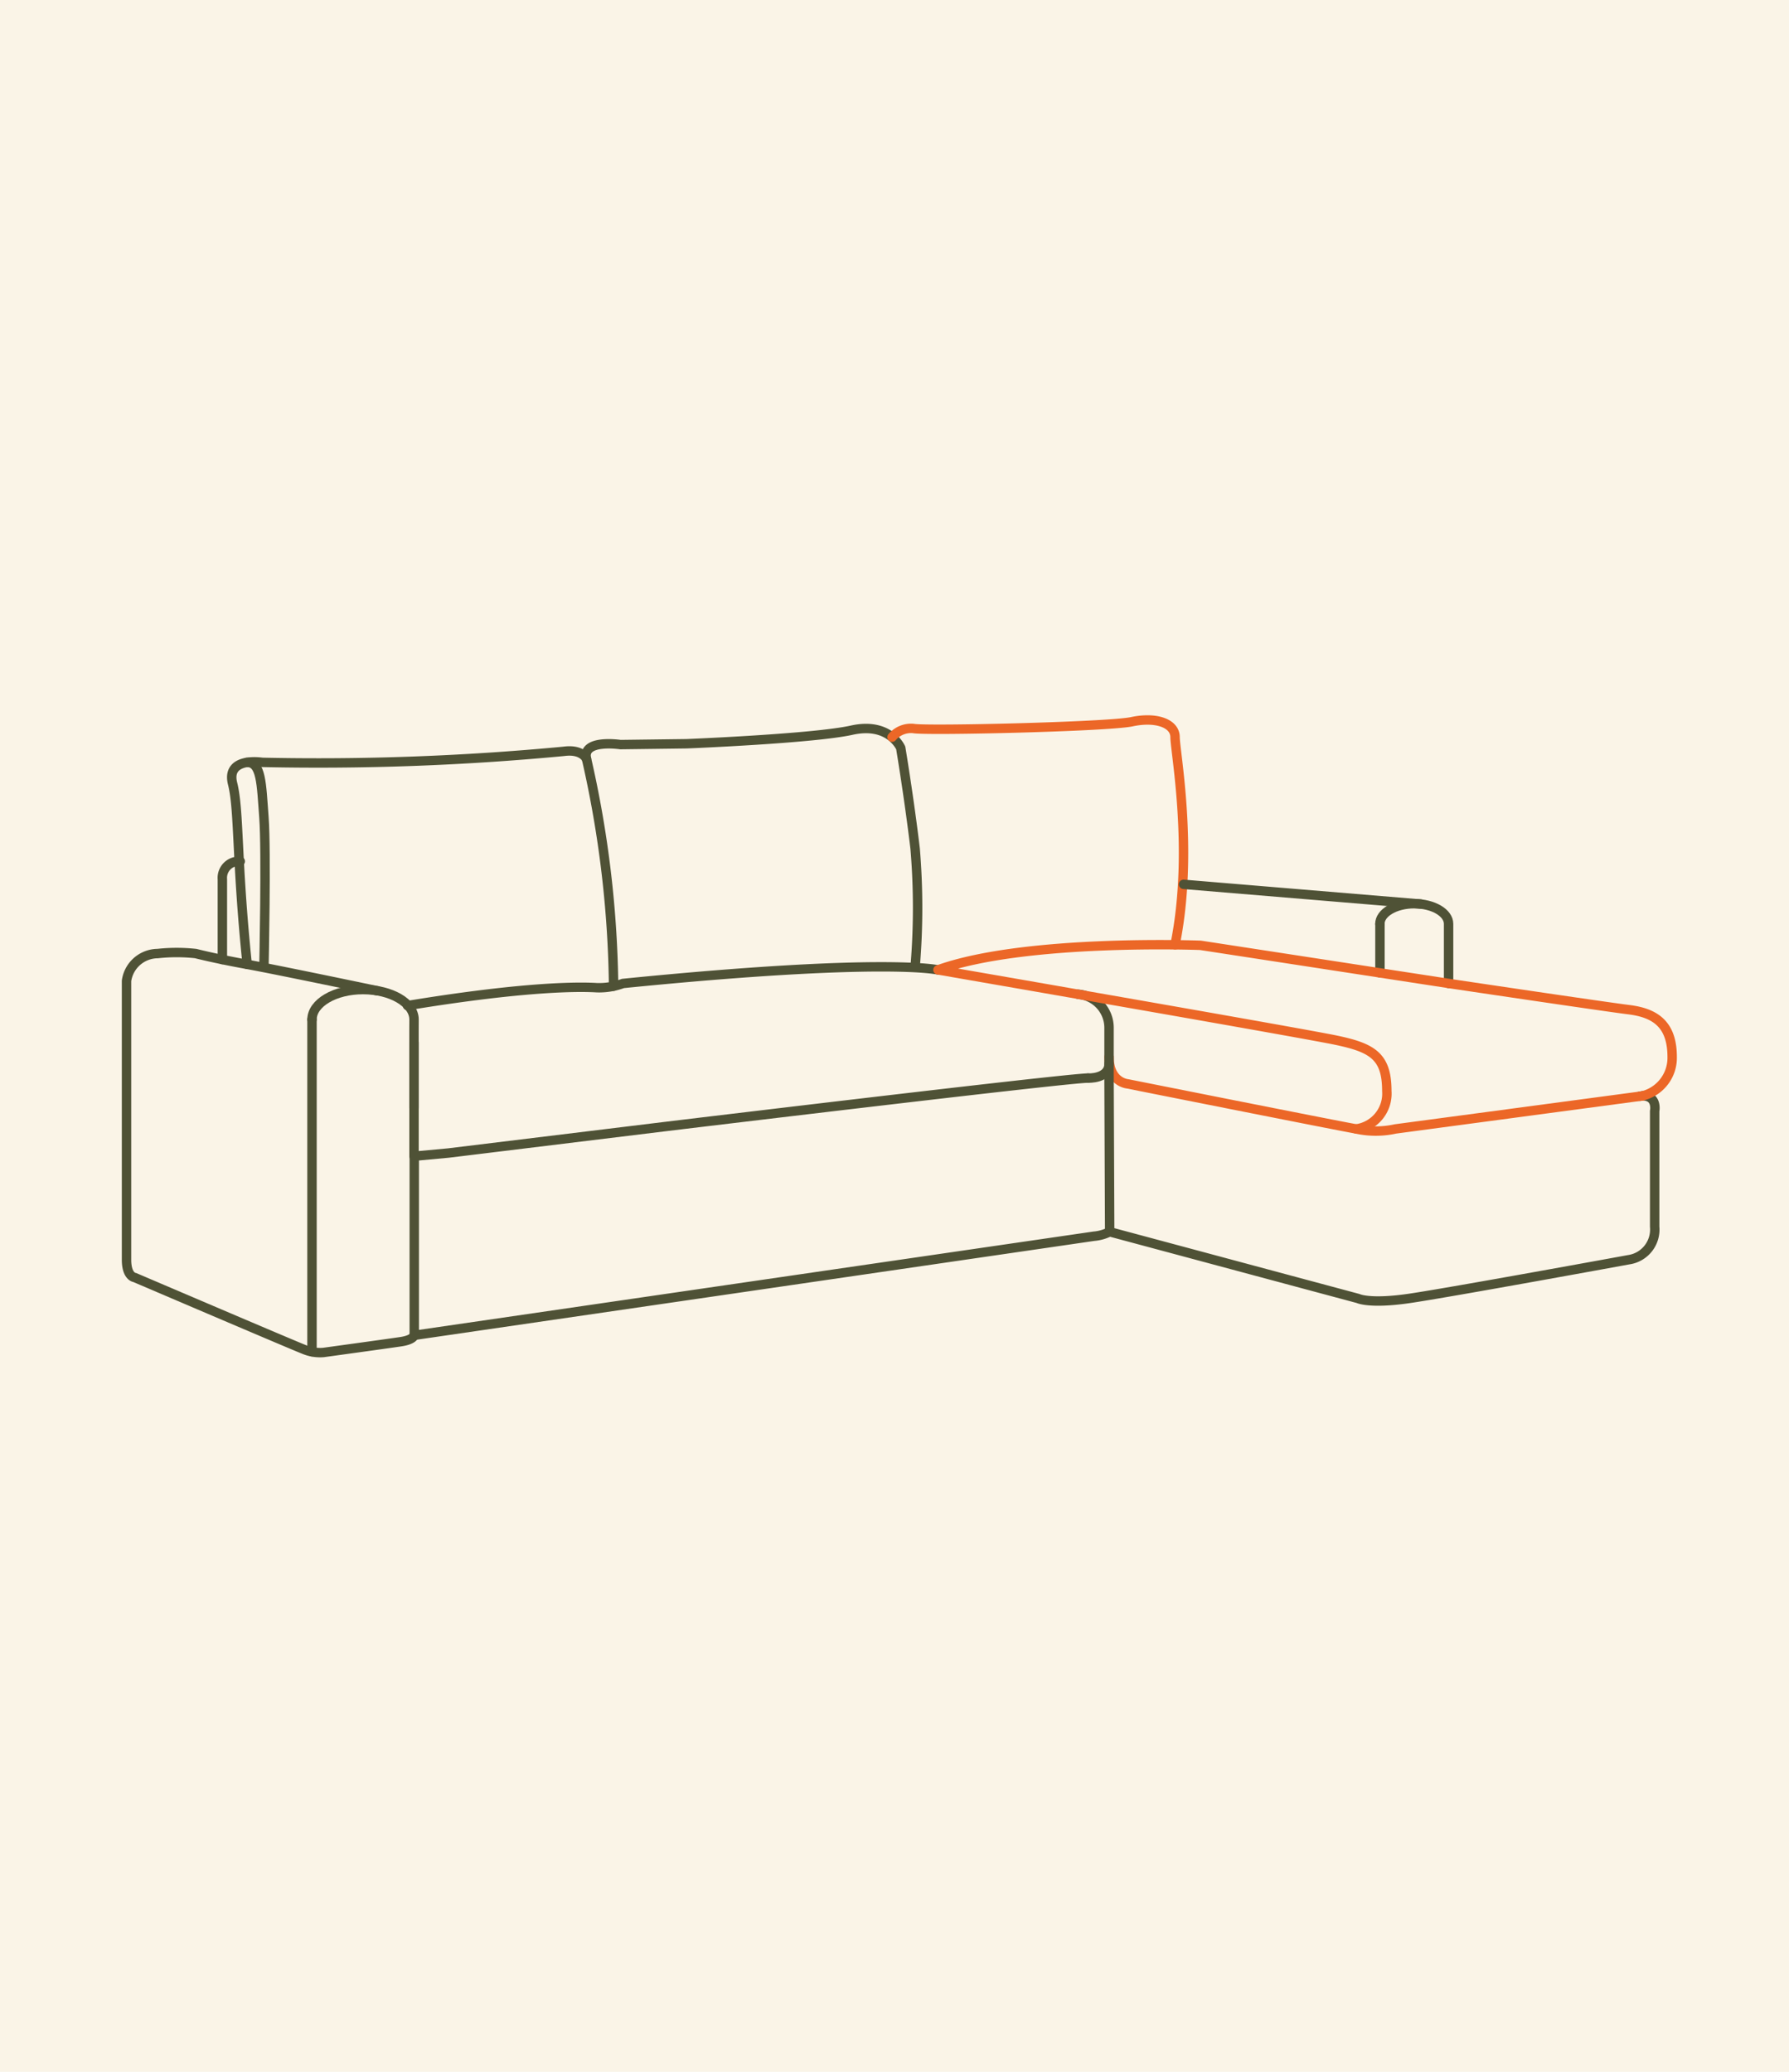 <svg xmlns="http://www.w3.org/2000/svg" width="190" height="220" viewBox="0 0 190 220"><g id="canape-Angle" transform="translate(8.641 109)"><rect id="Rectangle_386" data-name="Rectangle 386" width="190" height="220" transform="translate(-8.641 -109)" fill="#faf4e7"></rect><g id="Groupe_512" data-name="Groupe 512" transform="translate(4.797 -32.547)"><path id="Trac&#xE9;_2241" data-name="Trac&#xE9; 2241" d="M2538.687,224.231c-2.571.04-44.72,5.126-44.72,5.126l-23.2,2.833-3.642.337v19.021l72.173-10.522a4.585,4.585,0,0,0,1.686-.472l26.374,7.082s1.214.607,5.4,0,23.338-4.114,23.338-4.114a3.232,3.232,0,0,0,2.765-3.507V227.738s.337-1.619-1.281-1.619l-.273.036" transform="translate(-2436.567 -186.207)" fill="none" stroke="#4f5236" stroke-linecap="round" stroke-linejoin="round" stroke-width="1"></path><path id="Trac&#xE9;_2242" data-name="Trac&#xE9; 2242" d="M2870.775,217.8l-26.239,3.507a9.734,9.734,0,0,1-4.182,0c-2.631-.472-24.282-4.789-24.282-4.789s-1.956-.157-1.956-2.856" transform="translate(-2709.769 -177.882)" fill="none" stroke="#ec6727" stroke-linecap="round" stroke-linejoin="round" stroke-width="1"></path><line id="Ligne_130" data-name="Ligne 130" y2="12.074" transform="translate(30.533 34.247)" fill="none" stroke="#4f5236" stroke-linecap="round" stroke-linejoin="round" stroke-width="1"></line><path id="Trac&#xE9;_2243" data-name="Trac&#xE9; 2243" d="M2353.994,202.269s-.068.472-1.417.675-8.229,1.147-8.229,1.147a4.444,4.444,0,0,1-2.091-.337c-1.214-.472-17.942-7.622-17.942-7.622s-.877-.068-.877-1.889V164.631a3.365,3.365,0,0,1,3.305-2.9,18.506,18.506,0,0,1,4.047,0s2.091.54,5.464,1.147c2.368.426,10,2.007,13.8,2.8" transform="translate(-2323.438 -136.927)" fill="none" stroke="#4f5236" stroke-linecap="round" stroke-linejoin="round" stroke-width="1"></path><line id="Ligne_131" data-name="Ligne 131" y1="35.278" transform="translate(19.698 31.807)" fill="none" stroke="#4f5236" stroke-linecap="round" stroke-linejoin="round" stroke-width="1"></line><path id="Trac&#xE9;_2244" data-name="Trac&#xE9; 2244" d="M2520.076,169s-5.576-1.349-33.456,1.439a7.276,7.276,0,0,1-2.788.45c-1.439-.09-7.018-.252-20.1,1.9" transform="translate(-2433.895 -142.461)" fill="none" stroke="#4f5236" stroke-linecap="round" stroke-linejoin="round" stroke-width="1"></path><path id="Trac&#xE9;_2245" data-name="Trac&#xE9; 2245" d="M2587.9,74.985a74.963,74.963,0,0,0,0-12.534c-.629-5.306-1.529-10.7-1.529-10.7s-1.169-2.788-5.216-1.889-17.538,1.439-17.538,1.439l-7.015.09s-4.137-.629-3.6,1.529a113.572,113.572,0,0,1,2.872,24.123" transform="translate(-2504.146 -48.777)" fill="none" stroke="#4f5236" stroke-linecap="round" stroke-linejoin="round" stroke-width="1"></path><path id="Trac&#xE9;_2246" data-name="Trac&#xE9; 2246" d="M2413.669,61.744s-.45-1.079-2.428-.809a276.308,276.308,0,0,1-32.017,1.169s-3.867-.63-3.148,2.248.4,8.094,1.552,19.2" transform="translate(-2364.813 -57.603)" fill="none" stroke="#4f5236" stroke-linecap="round" stroke-linejoin="round" stroke-width="1"></path><path id="Trac&#xE9;_2247" data-name="Trac&#xE9; 2247" d="M2385.243,88.323s.27-12.265,0-15.862-.262-5.919-1.84-5.837" transform="translate(-2370.651 -62.114)" fill="none" stroke="#4f5236" stroke-linecap="round" stroke-linejoin="round" stroke-width="1"></path><path id="Trac&#xE9;_2248" data-name="Trac&#xE9; 2248" d="M2705.762,47.251a2.634,2.634,0,0,1,2.267-.921c1.259.269,20.685-.181,23.2-.72s4.586.135,4.586,1.641,2.023,12.119,0,22.044" transform="translate(-2624.457 -45.426)" fill="none" stroke="#ec6727" stroke-linecap="round" stroke-linejoin="round" stroke-width="1"></path><path id="Trac&#xE9;_2249" data-name="Trac&#xE9; 2249" d="M2876.511,129.585c-5.96-.493-25.178-2.094-25.178-2.094" transform="translate(-2739.071 -110.039)" fill="none" stroke="#4f5236" stroke-linecap="round" stroke-linejoin="round" stroke-width="1"></path><path id="Trac&#xE9;_2250" data-name="Trac&#xE9; 2250" d="M2956.7,145.63v-5.486l0-.835c0-1.184-1.633-2.144-3.648-2.144s-3.648.96-3.648,2.144" transform="translate(-2816.292 -117.656)" fill="none" stroke="#4f5236" stroke-linecap="round" stroke-linejoin="round" stroke-width="1"></path><line id="Ligne_132" data-name="Ligne 132" y1="5.201" transform="translate(133.119 21.653)" fill="none" stroke="#4f5236" stroke-linecap="round" stroke-linejoin="round" stroke-width="1"></line><path id="Trac&#xE9;_2251" data-name="Trac&#xE9; 2251" d="M2371.295,126.433V117.9a1.755,1.755,0,0,1,1.9-1.9" transform="translate(-2361.116 -100.992)" fill="none" stroke="#4f5236" stroke-linecap="round" stroke-linejoin="round" stroke-width="1"></path><path id="Trac&#xE9;_2252" data-name="Trac&#xE9; 2252" d="M2426.895,192.6v-8.148l.006-1.241c0-1.758-2.426-3.184-5.418-3.184s-5.418,1.425-5.418,3.184" transform="translate(-2396.366 -151.401)" fill="none" stroke="#4f5236" stroke-linecap="round" stroke-linejoin="round" stroke-width="1"></path><path id="Trac&#xE9;_2253" data-name="Trac&#xE9; 2253" d="M2801.992,207.6l-.068-16.141V185.9a3.576,3.576,0,0,0-3.292-3.528" transform="translate(-2697.577 -153.251)" fill="none" stroke="#4f5236" stroke-linecap="round" stroke-linejoin="round" stroke-width="1"></path><path id="Trac&#xE9;_2254" data-name="Trac&#xE9; 2254" d="M2803.649,218.571s2.226.112,2.226-1.529" transform="translate(-2701.529 -180.547)" fill="none" stroke="#4f5236" stroke-linecap="round" stroke-linejoin="round" stroke-width="1"></path><path id="Trac&#xE9;_2255" data-name="Trac&#xE9; 2255" d="M2803.515,173.683a4.159,4.159,0,0,0,3.148-4.114c0-3.417-1.709-4.677-4.587-5.036s-19.156-2.788-19.156-2.788l-26.351-4.047s-18.617-.719-27.88,2.608c0,0,38.4,6.655,42.269,7.464s5.4,1.709,5.4,5.4a3.78,3.78,0,0,1-3.26,4.025" transform="translate(-2642.509 -133.77)" fill="none" stroke="#ec6727" stroke-linecap="round" stroke-linejoin="round" stroke-width="1"></path></g></g></svg>